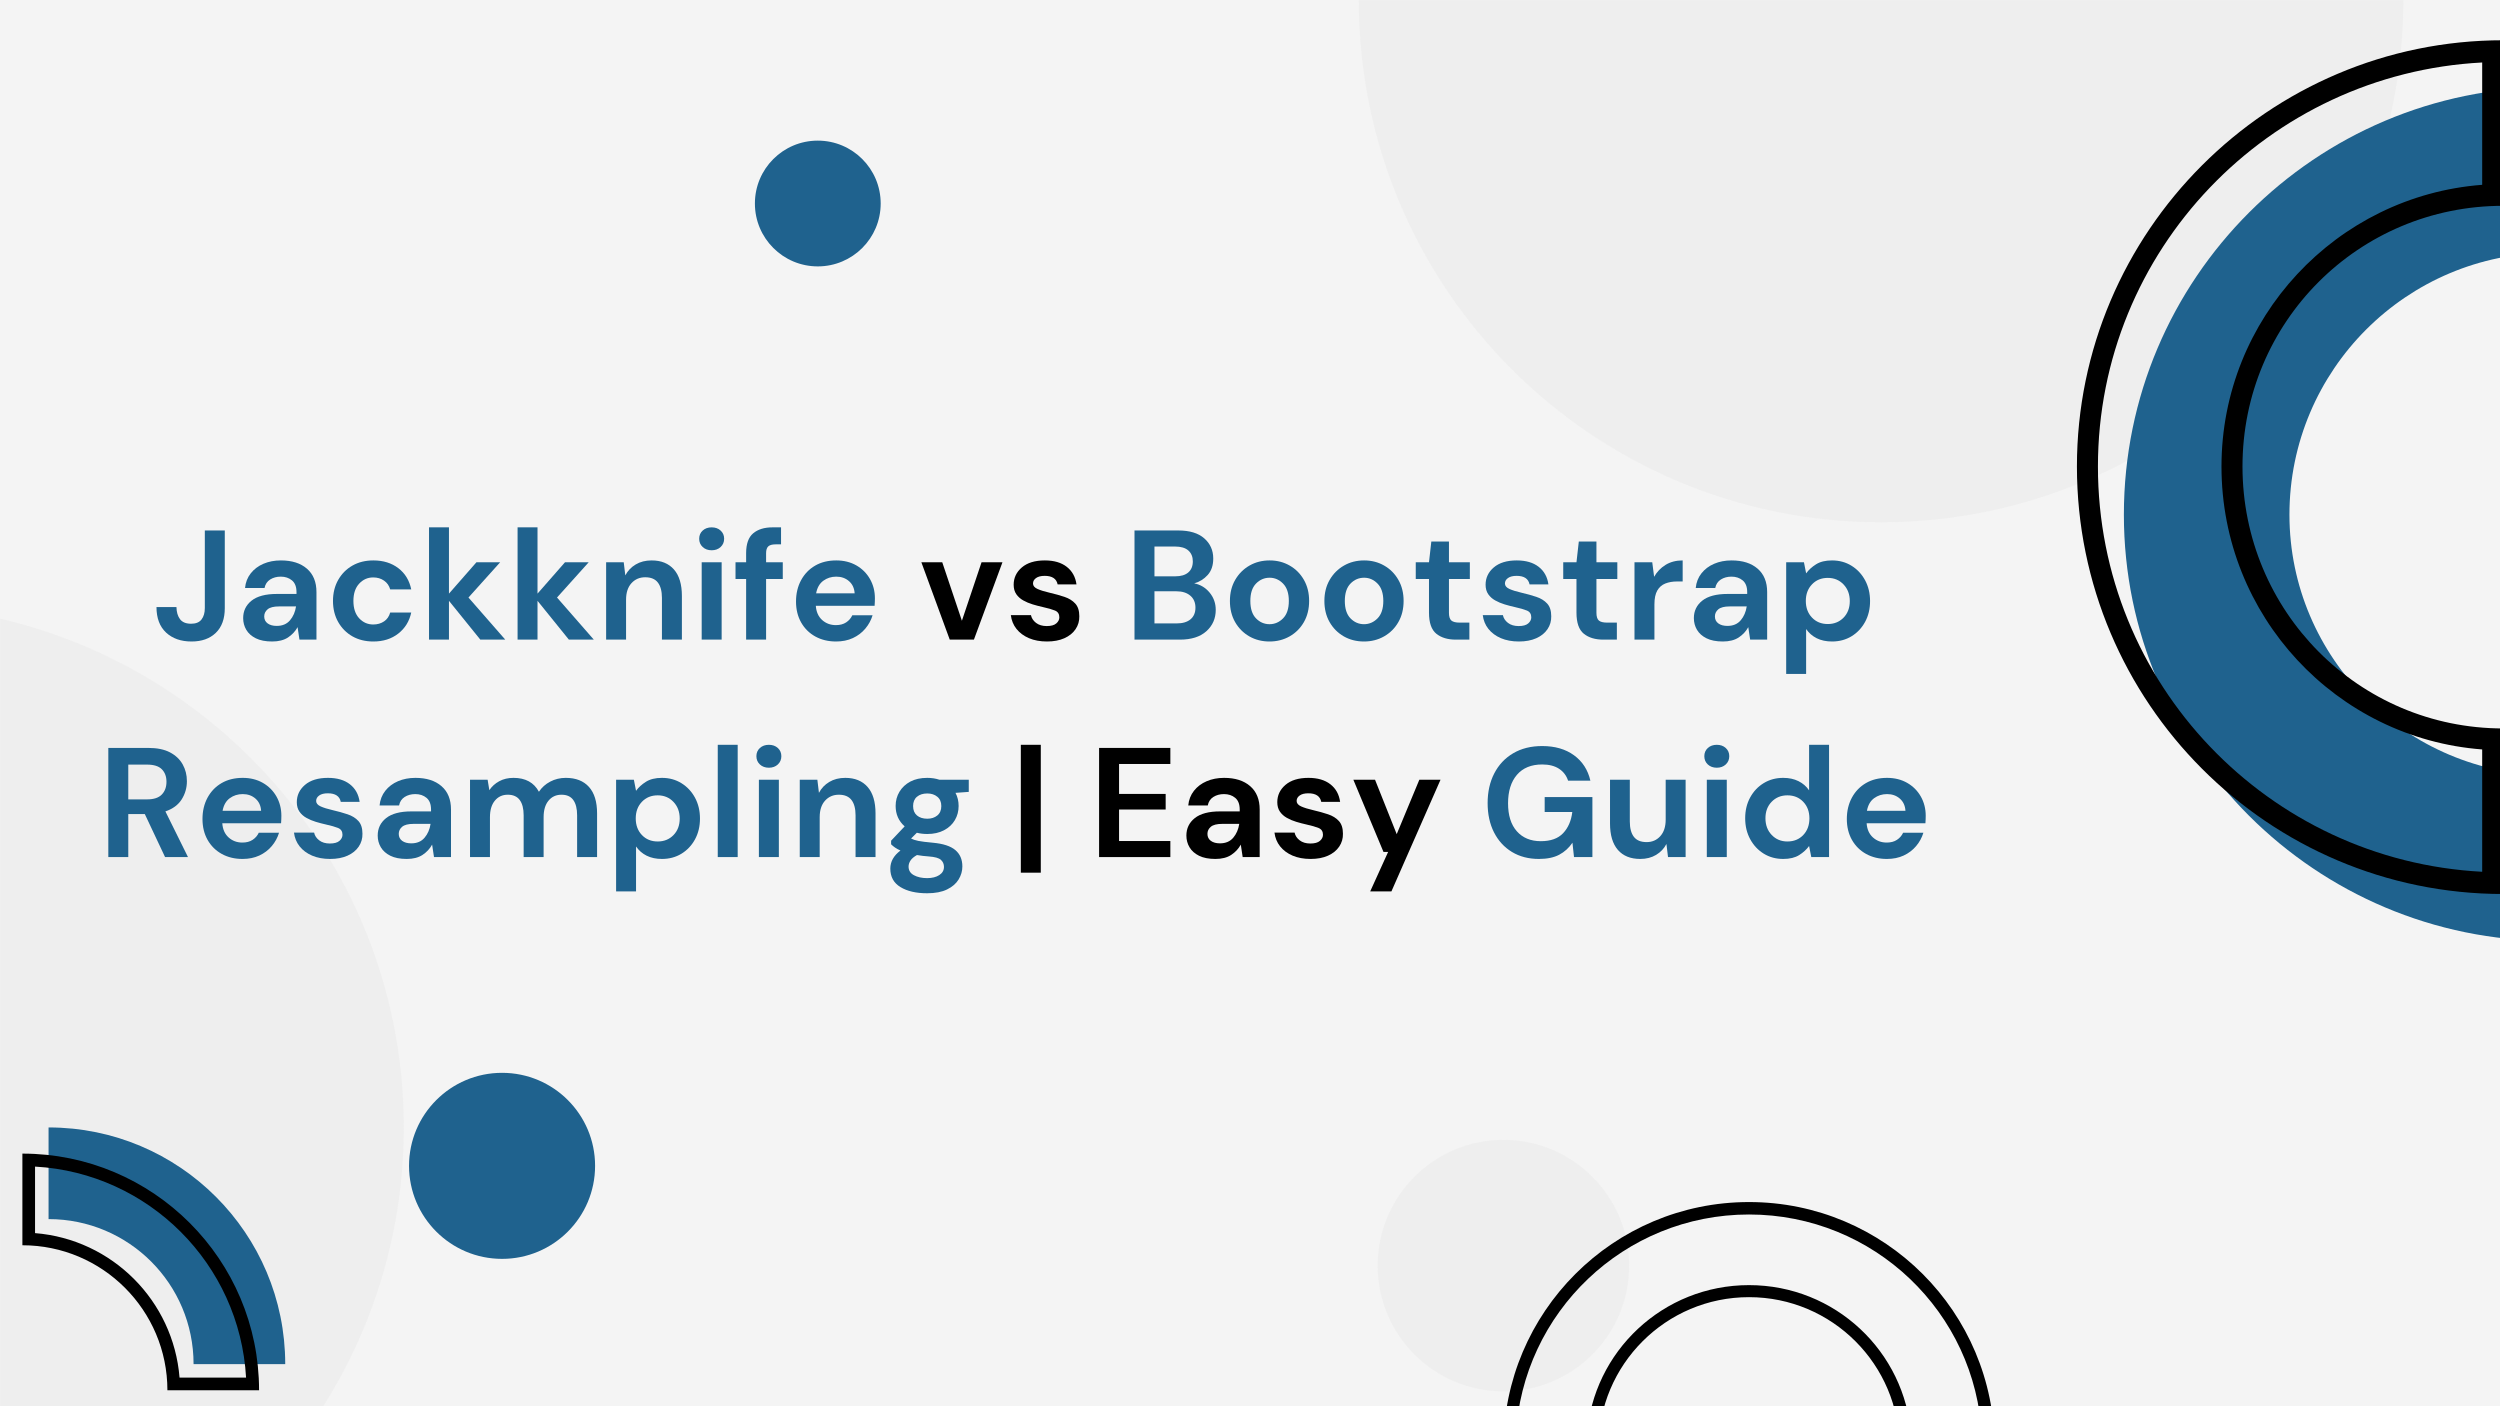 <svg xmlns="http://www.w3.org/2000/svg" xmlns:xlink="http://www.w3.org/1999/xlink" width="1920" zoomAndPan="magnify" viewBox="0 0 1440 810" height="1080" preserveAspectRatio="xMidYMid meet" version="1.0"><defs><filter x="0%" y="0%" width="100%" height="100%" id="1f36b564c6"><feColorMatrix values="0 0 0 0 1 0 0 0 0 1 0 0 0 0 1 0 0 0 1 0" color-interpolation-filters="sRGB"/></filter><g/><mask id="926b79466a"><g filter="url(#1f36b564c6)"><rect x="-144" width="1728" fill="#000000" y="-81" height="972" fill-opacity="0.36"/></g></mask><clipPath id="bb6ff062f0"><path d="M 0.645 0 L 602.348 0 L 602.348 300.852 L 0.645 300.852 Z M 0.645 0 " clip-rule="nonzero"/></clipPath><clipPath id="b0d0dec712"><path d="M 301.496 -300.852 C 135.34 -300.852 0.645 -166.156 0.645 0 C 0.645 166.156 135.34 300.852 301.496 300.852 C 467.652 300.852 602.348 166.156 602.348 0 C 602.348 -166.156 467.652 -300.852 301.496 -300.852 Z M 301.496 -300.852 " clip-rule="nonzero"/></clipPath><clipPath id="6cad5528f0"><path d="M 0.645 0 L 602.348 0 L 602.348 300.852 L 0.645 300.852 Z M 0.645 0 " clip-rule="nonzero"/></clipPath><clipPath id="777103d3fe"><path d="M 301.496 -300.852 C 135.34 -300.852 0.645 -166.156 0.645 0 C 0.645 166.156 135.34 300.852 301.496 300.852 C 467.652 300.852 602.348 166.156 602.348 0 C 602.348 -166.156 467.652 -300.852 301.496 -300.852 Z M 301.496 -300.852 " clip-rule="nonzero"/></clipPath><clipPath id="a60813ea11"><rect x="0" width="603" y="0" height="301"/></clipPath><clipPath id="feba6df5f2"><rect x="0" width="603" y="0" height="301"/></clipPath><mask id="e637a8d84a"><g filter="url(#1f36b564c6)"><rect x="-144" width="1728" fill="#000000" y="-81" height="972" fill-opacity="0.36"/></g></mask><clipPath id="f5708b84e1"><path d="M 0 0.555 L 232.609 0.555 L 232.609 462 L 0 462 Z M 0 0.555 " clip-rule="nonzero"/></clipPath><clipPath id="fc39a05e0f"><path d="M -68.242 0.555 C -234.398 0.555 -369.094 135.25 -369.094 301.406 C -369.094 467.562 -234.398 602.258 -68.242 602.258 C 97.914 602.258 232.609 467.562 232.609 301.406 C 232.609 135.25 97.914 0.555 -68.242 0.555 Z M -68.242 0.555 " clip-rule="nonzero"/></clipPath><clipPath id="445c1eee8c"><path d="M 0 0.555 L 232.609 0.555 L 232.609 462 L 0 462 Z M 0 0.555 " clip-rule="nonzero"/></clipPath><clipPath id="565c773274"><path d="M -68.242 0.555 C -234.398 0.555 -369.094 135.25 -369.094 301.406 C -369.094 467.562 -234.398 602.258 -68.242 602.258 C 97.914 602.258 232.609 467.562 232.609 301.406 C 232.609 135.25 97.914 0.555 -68.242 0.555 Z M -68.242 0.555 " clip-rule="nonzero"/></clipPath><clipPath id="d2807de8c3"><rect x="0" width="233" y="0" height="462"/></clipPath><clipPath id="2742f10314"><rect x="0" width="233" y="0" height="462"/></clipPath><clipPath id="5ed8b9f09e"><path d="M 12.898 649.406 L 164.398 649.406 L 164.398 800.906 L 12.898 800.906 Z M 12.898 649.406 " clip-rule="nonzero"/></clipPath><clipPath id="331ef71bc4"><path d="M 15 0.406 L 152.293 0.406 L 152.293 137 L 15 137 Z M 15 0.406 " clip-rule="nonzero"/></clipPath><clipPath id="a1ac67a12e"><path d="M 0.898 15 L 138 15 L 138 151.879 L 0.898 151.879 Z M 0.898 15 " clip-rule="nonzero"/></clipPath><clipPath id="849ef533d1"><rect x="0" width="153" y="0" height="152"/></clipPath><mask id="23ac091ffd"><g filter="url(#1f36b564c6)"><rect x="-144" width="1728" fill="#000000" y="-81" height="972" fill-opacity="0.36"/></g></mask><clipPath id="de6dc74140"><path d="M 0.516 0.555 L 145.41 0.555 L 145.41 145.445 L 0.516 145.445 Z M 0.516 0.555 " clip-rule="nonzero"/></clipPath><clipPath id="daccf35bd9"><path d="M 72.965 0.555 C 32.953 0.555 0.516 32.988 0.516 73 C 0.516 113.012 32.953 145.445 72.965 145.445 C 112.977 145.445 145.41 113.012 145.41 73 C 145.41 32.988 112.977 0.555 72.965 0.555 Z M 72.965 0.555 " clip-rule="nonzero"/></clipPath><clipPath id="ac0416106a"><path d="M 0.516 0.555 L 145.41 0.555 L 145.41 145.445 L 0.516 145.445 Z M 0.516 0.555 " clip-rule="nonzero"/></clipPath><clipPath id="9f1e628235"><path d="M 72.965 0.555 C 32.953 0.555 0.516 32.988 0.516 73 C 0.516 113.012 32.953 145.445 72.965 145.445 C 112.977 145.445 145.41 113.012 145.41 73 C 145.41 32.988 112.977 0.555 72.965 0.555 Z M 72.965 0.555 " clip-rule="nonzero"/></clipPath><clipPath id="bf02757aac"><rect x="0" width="146" y="0" height="146"/></clipPath><clipPath id="0606e26c00"><rect x="0" width="146" y="0" height="146"/></clipPath><clipPath id="77d87ae51a"><path d="M 865.965 692.102 L 1148.715 692.102 L 1148.715 810 L 865.965 810 Z M 865.965 692.102 " clip-rule="nonzero"/></clipPath><clipPath id="53287ba6fe"><path d="M 434.824 81 L 507.273 81 L 507.273 153.445 L 434.824 153.445 Z M 434.824 81 " clip-rule="nonzero"/></clipPath><clipPath id="515ef07fe5"><path d="M 471.047 81 C 451.043 81 434.824 97.219 434.824 117.223 C 434.824 137.23 451.043 153.445 471.047 153.445 C 491.055 153.445 507.273 137.23 507.273 117.223 C 507.273 97.219 491.055 81 471.047 81 Z M 471.047 81 " clip-rule="nonzero"/></clipPath><clipPath id="2e58cacd42"><path d="M 0.824 0 L 73.273 0 L 73.273 72.445 L 0.824 72.445 Z M 0.824 0 " clip-rule="nonzero"/></clipPath><clipPath id="301298a448"><path d="M 37.047 0 C 17.043 0 0.824 16.219 0.824 36.223 C 0.824 56.23 17.043 72.445 37.047 72.445 C 57.055 72.445 73.273 56.23 73.273 36.223 C 73.273 16.219 57.055 0 37.047 0 Z M 37.047 0 " clip-rule="nonzero"/></clipPath><clipPath id="5e11da7816"><rect x="0" width="74" y="0" height="73"/></clipPath><clipPath id="8756c5e42b"><path d="M 235.609 617.949 L 342.77 617.949 L 342.77 725.109 L 235.609 725.109 Z M 235.609 617.949 " clip-rule="nonzero"/></clipPath><clipPath id="d3fba50cee"><path d="M 289.191 617.949 C 259.598 617.949 235.609 641.938 235.609 671.527 C 235.609 701.117 259.598 725.109 289.191 725.109 C 318.781 725.109 342.77 701.117 342.77 671.527 C 342.77 641.938 318.781 617.949 289.191 617.949 Z M 289.191 617.949 " clip-rule="nonzero"/></clipPath><clipPath id="3631a75895"><path d="M 0.609 0.949 L 107.77 0.949 L 107.77 108.109 L 0.609 108.109 Z M 0.609 0.949 " clip-rule="nonzero"/></clipPath><clipPath id="95d42bf1ce"><path d="M 54.191 0.949 C 24.598 0.949 0.609 24.938 0.609 54.527 C 0.609 84.117 24.598 108.109 54.191 108.109 C 83.781 108.109 107.77 84.117 107.77 54.527 C 107.77 24.938 83.781 0.949 54.191 0.949 Z M 54.191 0.949 " clip-rule="nonzero"/></clipPath><clipPath id="a227d88764"><rect x="0" width="108" y="0" height="109"/></clipPath><clipPath id="22c652a03d"><path d="M 1223 50 L 1440 50 L 1440 541.93 L 1223 541.93 Z M 1223 50 " clip-rule="nonzero"/></clipPath><clipPath id="6a141204e0"><path d="M 1196.309 23 L 1440 23 L 1440 515 L 1196.309 515 Z M 1196.309 23 " clip-rule="nonzero"/></clipPath></defs><rect x="-144" width="1728" fill="#ffffff" y="-81" height="972" fill-opacity="1"/><rect x="-144" width="1728" fill="#f4f4f4" y="-81" height="972" fill-opacity="1"/><g mask="url(#926b79466a)"><g transform="matrix(1, 0, 0, 1, 782, 0)"><g clip-path="url(#feba6df5f2)"><g clip-path="url(#bb6ff062f0)"><g clip-path="url(#b0d0dec712)"><g transform="matrix(1, 0, 0, 1, -0, 0)"><g clip-path="url(#a60813ea11)"><g clip-path="url(#6cad5528f0)"><g clip-path="url(#777103d3fe)"><path fill="#e4e4e4" d="M 0.645 -300.852 L 602.348 -300.852 L 602.348 300.852 L 0.645 300.852 Z M 0.645 -300.852 " fill-opacity="1" fill-rule="nonzero"/></g></g></g></g></g></g></g></g></g><g mask="url(#e637a8d84a)"><g transform="matrix(1, 0, 0, 1, 0, 348)"><g clip-path="url(#2742f10314)"><g clip-path="url(#f5708b84e1)"><g clip-path="url(#fc39a05e0f)"><g transform="matrix(1, 0, 0, 1, 0, 0)"><g clip-path="url(#d2807de8c3)"><g clip-path="url(#445c1eee8c)"><g clip-path="url(#565c773274)"><path fill="#e4e4e4" d="M -369.094 0.555 L 232.609 0.555 L 232.609 602.258 L -369.094 602.258 Z M -369.094 0.555 " fill-opacity="1" fill-rule="nonzero"/></g></g></g></g></g></g></g></g></g><g clip-path="url(#5ed8b9f09e)"><g transform="matrix(1, 0, 0, 1, 12, 649)"><g clip-path="url(#849ef533d1)"><g clip-path="url(#331ef71bc4)"><path fill="#1f628e" d="M 15.969 53.203 C 62.164 53.203 99.496 90.535 99.496 136.73 L 152.293 136.73 C 152.293 61.477 91.223 0.406 15.969 0.406 Z M 15.969 53.203 " fill-opacity="1" fill-rule="evenodd"/></g><g clip-path="url(#a1ac67a12e)"><path fill="#000000" d="M 0.898 68.273 C 46.996 68.273 84.426 105.703 84.426 151.801 L 137.223 151.801 C 137.223 76.547 76.152 15.477 0.898 15.477 Z M 8.188 61.277 L 8.188 22.961 C 73.59 26.605 126.09 79.109 129.734 144.512 L 91.418 144.512 C 87.875 100.188 52.512 64.824 8.188 61.277 Z M 8.188 61.277 " fill-opacity="1" fill-rule="evenodd"/></g></g></g></g><g mask="url(#23ac091ffd)"><g transform="matrix(1, 0, 0, 1, 793, 656)"><g clip-path="url(#0606e26c00)"><g clip-path="url(#de6dc74140)"><g clip-path="url(#daccf35bd9)"><g transform="matrix(1, 0, 0, 1, -0, 0)"><g clip-path="url(#bf02757aac)"><g clip-path="url(#ac0416106a)"><g clip-path="url(#9f1e628235)"><path fill="#e4e4e4" d="M 0.516 0.555 L 145.41 0.555 L 145.41 145.445 L 0.516 145.445 Z M 0.516 0.555 " fill-opacity="1" fill-rule="nonzero"/></g></g></g></g></g></g></g></g></g><g clip-path="url(#77d87ae51a)"><path fill="#000000" d="M 1007.434 692.383 C 929.305 692.383 865.965 755.719 865.965 833.852 L 920.75 833.852 C 920.75 786 959.586 747.164 1007.434 747.164 C 1055.285 747.164 1094.121 786 1094.121 833.852 L 1148.902 833.852 C 1148.902 755.719 1085.566 692.383 1007.434 692.383 Z M 1141.508 826.914 L 1100.824 826.914 C 1097.355 778.371 1056.902 740.23 1007.434 740.23 C 957.969 740.23 917.516 778.371 914.047 826.914 L 873.133 826.914 C 876.832 755.949 935.547 699.547 1007.434 699.547 C 1079.324 699.547 1138.039 755.949 1141.508 826.914 Z M 1141.508 826.914 " fill-opacity="1" fill-rule="evenodd"/></g><g clip-path="url(#53287ba6fe)"><g clip-path="url(#515ef07fe5)"><g transform="matrix(1, 0, 0, 1, 434, 81)"><g clip-path="url(#5e11da7816)"><g clip-path="url(#2e58cacd42)"><g clip-path="url(#301298a448)"><path fill="#1f628e" d="M 0.824 0 L 73.273 0 L 73.273 72.445 L 0.824 72.445 Z M 0.824 0 " fill-opacity="1" fill-rule="nonzero"/></g></g></g></g></g></g><g clip-path="url(#8756c5e42b)"><g clip-path="url(#d3fba50cee)"><g transform="matrix(1, 0, 0, 1, 235, 617)"><g clip-path="url(#a227d88764)"><g clip-path="url(#3631a75895)"><g clip-path="url(#95d42bf1ce)"><path fill="#1f628e" d="M 0.609 0.949 L 107.77 0.949 L 107.77 108.109 L 0.609 108.109 Z M 0.609 0.949 " fill-opacity="1" fill-rule="nonzero"/></g></g></g></g></g></g><g clip-path="url(#22c652a03d)"><path fill="#1f628e" d="M 1223.355 296.465 C 1223.355 160.535 1333.664 50.227 1469.59 50.227 L 1469.59 145.59 C 1386.324 145.59 1318.719 213.199 1318.719 296.465 C 1318.719 379.016 1386.324 446.625 1469.59 446.625 L 1469.59 541.988 C 1333.664 541.988 1223.355 431.68 1223.355 296.465 Z M 1223.355 296.465 " fill-opacity="1" fill-rule="evenodd"/></g><g clip-path="url(#6a141204e0)"><path fill="#000000" d="M 1196.309 268.707 C 1196.309 133.492 1306.617 23.184 1441.836 23.184 L 1441.836 118.547 C 1358.57 118.547 1291.676 185.441 1291.676 268.707 C 1291.676 351.973 1358.57 419.582 1441.836 419.582 L 1441.836 514.945 C 1306.617 514.945 1196.309 404.637 1196.309 268.707 Z M 1429.738 502.137 L 1429.738 431.68 C 1345.762 425.277 1279.574 354.82 1279.574 268.707 C 1279.574 183.309 1345.762 112.852 1429.738 106.449 L 1429.738 35.992 C 1306.617 42.398 1208.41 144.168 1208.41 268.707 C 1208.41 393.961 1306.617 495.73 1429.738 502.137 Z M 1429.738 502.137 " fill-opacity="1" fill-rule="evenodd"/></g><g fill="#1f628e" fill-opacity="1"><g transform="translate(87.804, 368.427)"><g><path d="M 22.547 1.078 C 16.43 1.078 11.531 -0.641 7.844 -4.078 C 4.164 -7.523 2.328 -12.422 2.328 -18.766 L 13.828 -18.766 C 13.891 -15.836 14.578 -13.504 15.891 -11.766 C 17.211 -10.023 19.344 -9.156 22.281 -9.156 C 25.031 -9.156 27.031 -9.977 28.281 -11.625 C 29.539 -13.27 30.172 -15.441 30.172 -18.141 L 30.172 -62.875 L 41.672 -62.875 L 41.672 -18.141 C 41.672 -11.973 39.945 -7.227 36.5 -3.906 C 33.062 -0.582 28.41 1.078 22.547 1.078 Z M 22.547 1.078 "/></g></g></g><g fill="#1f628e" fill-opacity="1"><g transform="translate(135.578, 368.427)"><g><path d="M 21.203 1.078 C 17.367 1.078 14.223 0.461 11.766 -0.766 C 9.305 -1.992 7.477 -3.625 6.281 -5.656 C 5.082 -7.695 4.484 -9.941 4.484 -12.391 C 4.484 -16.523 6.098 -19.879 9.328 -22.453 C 12.566 -25.023 17.422 -26.312 23.891 -26.312 L 35.203 -26.312 L 35.203 -27.391 C 35.203 -30.441 34.332 -32.688 32.594 -34.125 C 30.863 -35.562 28.711 -36.281 26.141 -36.281 C 23.797 -36.281 21.754 -35.727 20.016 -34.625 C 18.285 -33.52 17.211 -31.891 16.797 -29.734 L 5.562 -29.734 C 5.863 -32.961 6.957 -35.773 8.844 -38.172 C 10.727 -40.566 13.164 -42.406 16.156 -43.688 C 19.156 -44.977 22.508 -45.625 26.219 -45.625 C 32.57 -45.625 37.57 -44.035 41.219 -40.859 C 44.875 -37.691 46.703 -33.203 46.703 -27.391 L 46.703 0 L 36.906 0 L 35.828 -7.188 C 34.516 -4.789 32.676 -2.812 30.312 -1.25 C 27.945 0.301 24.91 1.078 21.203 1.078 Z M 23.797 -7.906 C 27.086 -7.906 29.645 -8.984 31.469 -11.141 C 33.301 -13.297 34.457 -15.957 34.938 -19.125 L 25.141 -19.125 C 22.086 -19.125 19.898 -18.57 18.578 -17.469 C 17.266 -16.363 16.609 -15 16.609 -13.375 C 16.609 -11.645 17.266 -10.301 18.578 -9.344 C 19.898 -8.383 21.641 -7.906 23.797 -7.906 Z M 23.797 -7.906 "/></g></g></g><g fill="#1f628e" fill-opacity="1"><g transform="translate(187.393, 368.427)"><g><path d="M 27.656 1.078 C 23.113 1.078 19.102 0.094 15.625 -1.875 C 12.156 -3.852 9.414 -6.609 7.406 -10.141 C 5.406 -13.68 4.406 -17.727 4.406 -22.281 C 4.406 -26.82 5.406 -30.859 7.406 -34.391 C 9.414 -37.93 12.156 -40.688 15.625 -42.656 C 19.102 -44.633 23.113 -45.625 27.656 -45.625 C 33.344 -45.625 38.133 -44.141 42.031 -41.172 C 45.926 -38.211 48.41 -34.129 49.484 -28.922 L 37.359 -28.922 C 36.766 -31.078 35.582 -32.766 33.812 -33.984 C 32.051 -35.211 29.973 -35.828 27.578 -35.828 C 24.398 -35.828 21.703 -34.629 19.484 -32.234 C 17.273 -29.848 16.172 -26.531 16.172 -22.281 C 16.172 -18.02 17.273 -14.691 19.484 -12.297 C 21.703 -9.91 24.398 -8.719 27.578 -8.719 C 29.973 -8.719 32.051 -9.312 33.812 -10.5 C 35.582 -11.695 36.766 -13.406 37.359 -15.625 L 49.484 -15.625 C 48.41 -10.594 45.926 -6.551 42.031 -3.5 C 38.133 -0.445 33.344 1.078 27.656 1.078 Z M 27.656 1.078 "/></g></g></g><g fill="#1f628e" fill-opacity="1"><g transform="translate(241.274, 368.427)"><g><path d="M 5.844 0 L 5.844 -64.672 L 17.328 -64.672 L 17.328 -26.5 L 33.141 -44.547 L 46.797 -44.547 L 28.562 -24.25 L 49.75 0 L 35.391 0 L 17.328 -22.359 L 17.328 0 Z M 5.844 0 "/></g></g></g><g fill="#1f628e" fill-opacity="1"><g transform="translate(292.281, 368.427)"><g><path d="M 5.844 0 L 5.844 -64.672 L 17.328 -64.672 L 17.328 -26.5 L 33.141 -44.547 L 46.797 -44.547 L 28.562 -24.25 L 49.75 0 L 35.391 0 L 17.328 -22.359 L 17.328 0 Z M 5.844 0 "/></g></g></g><g fill="#1f628e" fill-opacity="1"><g transform="translate(343.287, 368.427)"><g><path d="M 5.844 0 L 5.844 -44.547 L 15.984 -44.547 L 16.891 -37 C 18.266 -39.633 20.254 -41.727 22.859 -43.281 C 25.461 -44.844 28.531 -45.625 32.062 -45.625 C 37.57 -45.625 41.852 -43.883 44.906 -40.406 C 47.957 -36.938 49.484 -31.848 49.484 -25.141 L 49.484 0 L 37.984 0 L 37.984 -24.062 C 37.984 -27.895 37.207 -30.828 35.656 -32.859 C 34.102 -34.898 31.676 -35.922 28.375 -35.922 C 25.145 -35.922 22.492 -34.781 20.422 -32.5 C 18.359 -30.227 17.328 -27.055 17.328 -22.984 L 17.328 0 Z M 5.844 0 "/></g></g></g><g fill="#1f628e" fill-opacity="1"><g transform="translate(397.886, 368.427)"><g><path d="M 12.031 -51.469 C 9.938 -51.469 8.211 -52.094 6.859 -53.344 C 5.516 -54.602 4.844 -56.191 4.844 -58.109 C 4.844 -60.023 5.516 -61.598 6.859 -62.828 C 8.211 -64.055 9.938 -64.672 12.031 -64.672 C 14.125 -64.672 15.844 -64.055 17.188 -62.828 C 18.539 -61.598 19.219 -60.023 19.219 -58.109 C 19.219 -56.191 18.539 -54.602 17.188 -53.344 C 15.844 -52.094 14.125 -51.469 12.031 -51.469 Z M 6.281 0 L 6.281 -44.547 L 17.781 -44.547 L 17.781 0 Z M 6.281 0 "/></g></g></g><g fill="#1f628e" fill-opacity="1"><g transform="translate(421.863, 368.427)"><g><path d="M 7.906 0 L 7.906 -34.938 L 1.797 -34.938 L 1.797 -44.547 L 7.906 -44.547 L 7.906 -49.75 C 7.906 -55.145 9.266 -58.977 11.984 -61.25 C 14.711 -63.531 18.41 -64.672 23.078 -64.672 L 28.016 -64.672 L 28.016 -54.875 L 24.875 -54.875 C 22.906 -54.875 21.5 -54.484 20.656 -53.703 C 19.82 -52.93 19.406 -51.613 19.406 -49.75 L 19.406 -44.547 L 29.016 -44.547 L 29.016 -34.938 L 19.406 -34.938 L 19.406 0 Z M 7.906 0 "/></g></g></g><g fill="#1f628e" fill-opacity="1"><g transform="translate(454.102, 368.427)"><g><path d="M 27.484 1.078 C 22.992 1.078 19.008 0.117 15.531 -1.797 C 12.062 -3.711 9.336 -6.406 7.359 -9.875 C 5.391 -13.352 4.406 -17.367 4.406 -21.922 C 4.406 -26.523 5.375 -30.625 7.312 -34.219 C 9.258 -37.812 11.953 -40.609 15.391 -42.609 C 18.836 -44.617 22.898 -45.625 27.578 -45.625 C 31.941 -45.625 35.801 -44.664 39.156 -42.75 C 42.508 -40.832 45.129 -38.211 47.016 -34.891 C 48.898 -31.566 49.844 -27.867 49.844 -23.797 C 49.844 -23.141 49.828 -22.453 49.797 -21.734 C 49.766 -21.016 49.723 -20.266 49.672 -19.484 L 15.812 -19.484 C 16.051 -16.016 17.258 -13.289 19.438 -11.312 C 21.625 -9.344 24.273 -8.359 27.391 -8.359 C 29.723 -8.359 31.68 -8.879 33.266 -9.922 C 34.859 -10.973 36.047 -12.336 36.828 -14.016 L 48.5 -14.016 C 47.656 -11.203 46.258 -8.641 44.312 -6.328 C 42.375 -4.023 39.984 -2.211 37.141 -0.891 C 34.297 0.422 31.078 1.078 27.484 1.078 Z M 27.578 -36.281 C 24.754 -36.281 22.266 -35.488 20.109 -33.906 C 17.961 -32.32 16.586 -29.91 15.984 -26.672 L 38.172 -26.672 C 37.992 -29.609 36.914 -31.941 34.938 -33.672 C 32.957 -35.41 30.504 -36.281 27.578 -36.281 Z M 27.578 -36.281 "/></g></g></g><g fill="#1f628e" fill-opacity="1"><g transform="translate(507.802, 368.427)"><g/></g></g><g fill="#000000" fill-opacity="1"><g transform="translate(529.179, 368.427)"><g><path d="M 17.875 0 L 1.531 -44.547 L 13.562 -44.547 L 24.875 -10.875 L 36.188 -44.547 L 48.234 -44.547 L 31.797 0 Z M 17.875 0 "/></g></g></g><g fill="#000000" fill-opacity="1"><g transform="translate(578.839, 368.427)"><g><path d="M 24.25 1.078 C 20.301 1.078 16.828 0.438 13.828 -0.844 C 10.836 -2.133 8.441 -3.914 6.641 -6.188 C 4.848 -8.469 3.77 -11.102 3.406 -14.094 L 15 -14.094 C 15.352 -12.363 16.32 -10.883 17.906 -9.656 C 19.5 -8.426 21.551 -7.812 24.062 -7.812 C 26.582 -7.812 28.426 -8.32 29.594 -9.344 C 30.758 -10.363 31.344 -11.531 31.344 -12.844 C 31.344 -14.758 30.504 -16.062 28.828 -16.75 C 27.148 -17.438 24.816 -18.109 21.828 -18.766 C 19.91 -19.191 17.961 -19.703 15.984 -20.297 C 14.004 -20.898 12.191 -21.664 10.547 -22.594 C 8.898 -23.52 7.566 -24.711 6.547 -26.172 C 5.535 -27.641 5.031 -29.453 5.031 -31.609 C 5.031 -35.566 6.598 -38.891 9.734 -41.578 C 12.879 -44.273 17.297 -45.625 22.984 -45.625 C 28.254 -45.625 32.461 -44.395 35.609 -41.938 C 38.754 -39.488 40.625 -36.109 41.219 -31.797 L 30.359 -31.797 C 29.703 -35.086 27.219 -36.734 22.906 -36.734 C 20.75 -36.734 19.086 -36.312 17.922 -35.469 C 16.754 -34.633 16.172 -33.586 16.172 -32.328 C 16.172 -31.016 17.035 -29.969 18.766 -29.188 C 20.504 -28.406 22.812 -27.688 25.688 -27.031 C 28.801 -26.312 31.66 -25.516 34.266 -24.641 C 36.867 -23.773 38.945 -22.488 40.5 -20.781 C 42.062 -19.082 42.844 -16.645 42.844 -13.469 C 42.906 -10.719 42.188 -8.234 40.688 -6.016 C 39.188 -3.797 37.031 -2.055 34.219 -0.797 C 31.406 0.453 28.082 1.078 24.25 1.078 Z M 24.25 1.078 "/></g></g></g><g fill="#1f628e" fill-opacity="1"><g transform="translate(625.988, 368.427)"><g/></g></g><g fill="#1f628e" fill-opacity="1"><g transform="translate(647.361, 368.427)"><g><path d="M 6.109 0 L 6.109 -62.875 L 31.344 -62.875 C 37.875 -62.875 42.859 -61.359 46.297 -58.328 C 49.742 -55.305 51.469 -51.43 51.469 -46.703 C 51.469 -42.754 50.398 -39.598 48.266 -37.234 C 46.141 -34.867 43.551 -33.266 40.5 -32.422 C 44.094 -31.703 47.055 -29.922 49.391 -27.078 C 51.734 -24.234 52.906 -20.926 52.906 -17.156 C 52.906 -12.188 51.109 -8.082 47.516 -4.844 C 43.922 -1.613 38.832 0 32.25 0 Z M 17.609 -36.469 L 29.641 -36.469 C 32.867 -36.469 35.352 -37.211 37.094 -38.703 C 38.832 -40.203 39.703 -42.328 39.703 -45.078 C 39.703 -47.711 38.848 -49.797 37.141 -51.328 C 35.43 -52.859 32.867 -53.625 29.453 -53.625 L 17.609 -53.625 Z M 17.609 -9.344 L 30.453 -9.344 C 33.859 -9.344 36.504 -10.133 38.391 -11.719 C 40.273 -13.301 41.219 -15.531 41.219 -18.406 C 41.219 -21.344 40.227 -23.648 38.25 -25.328 C 36.281 -27.004 33.617 -27.844 30.266 -27.844 L 17.609 -27.844 Z M 17.609 -9.344 "/></g></g></g><g fill="#1f628e" fill-opacity="1"><g transform="translate(704.025, 368.427)"><g><path d="M 27.219 1.078 C 22.906 1.078 19.023 0.094 15.578 -1.875 C 12.141 -3.852 9.414 -6.594 7.406 -10.094 C 5.406 -13.602 4.406 -17.664 4.406 -22.281 C 4.406 -26.883 5.422 -30.938 7.453 -34.438 C 9.492 -37.945 12.234 -40.688 15.672 -42.656 C 19.117 -44.633 22.992 -45.625 27.297 -45.625 C 31.555 -45.625 35.406 -44.633 38.844 -42.656 C 42.289 -40.688 45.016 -37.945 47.016 -34.438 C 49.023 -30.938 50.031 -26.883 50.031 -22.281 C 50.031 -17.664 49.023 -13.602 47.016 -10.094 C 45.016 -6.594 42.273 -3.852 38.797 -1.875 C 35.328 0.094 31.469 1.078 27.219 1.078 Z M 27.219 -8.891 C 30.207 -8.891 32.805 -10.008 35.016 -12.25 C 37.234 -14.5 38.344 -17.844 38.344 -22.281 C 38.344 -26.707 37.234 -30.039 35.016 -32.281 C 32.805 -34.531 30.234 -35.656 27.297 -35.656 C 24.242 -35.656 21.625 -34.531 19.438 -32.281 C 17.258 -30.039 16.172 -26.707 16.172 -22.281 C 16.172 -17.844 17.258 -14.5 19.438 -12.25 C 21.625 -10.008 24.219 -8.891 27.219 -8.891 Z M 27.219 -8.891 "/></g></g></g><g fill="#1f628e" fill-opacity="1"><g transform="translate(758.444, 368.427)"><g><path d="M 27.219 1.078 C 22.906 1.078 19.023 0.094 15.578 -1.875 C 12.141 -3.852 9.414 -6.594 7.406 -10.094 C 5.406 -13.602 4.406 -17.664 4.406 -22.281 C 4.406 -26.883 5.422 -30.938 7.453 -34.438 C 9.492 -37.945 12.234 -40.688 15.672 -42.656 C 19.117 -44.633 22.992 -45.625 27.297 -45.625 C 31.555 -45.625 35.406 -44.633 38.844 -42.656 C 42.289 -40.688 45.016 -37.945 47.016 -34.438 C 49.023 -30.938 50.031 -26.883 50.031 -22.281 C 50.031 -17.664 49.023 -13.602 47.016 -10.094 C 45.016 -6.594 42.273 -3.852 38.797 -1.875 C 35.328 0.094 31.469 1.078 27.219 1.078 Z M 27.219 -8.891 C 30.207 -8.891 32.805 -10.008 35.016 -12.25 C 37.234 -14.5 38.344 -17.844 38.344 -22.281 C 38.344 -26.707 37.234 -30.039 35.016 -32.281 C 32.805 -34.531 30.234 -35.656 27.297 -35.656 C 24.242 -35.656 21.625 -34.531 19.438 -32.281 C 17.258 -30.039 16.172 -26.707 16.172 -22.281 C 16.172 -17.844 17.258 -14.5 19.438 -12.25 C 21.625 -10.008 24.219 -8.891 27.219 -8.891 Z M 27.219 -8.891 "/></g></g></g><g fill="#1f628e" fill-opacity="1"><g transform="translate(812.863, 368.427)"><g><path d="M 25.688 0 C 21.02 0 17.273 -1.133 14.453 -3.406 C 11.641 -5.688 10.234 -9.727 10.234 -15.531 L 10.234 -34.938 L 2.609 -34.938 L 2.609 -44.547 L 10.234 -44.547 L 11.578 -56.484 L 21.734 -56.484 L 21.734 -44.547 L 33.766 -44.547 L 33.766 -34.938 L 21.734 -34.938 L 21.734 -15.453 C 21.734 -13.297 22.195 -11.812 23.125 -11 C 24.051 -10.195 25.656 -9.797 27.938 -9.797 L 33.5 -9.797 L 33.5 0 Z M 25.688 0 "/></g></g></g><g fill="#1f628e" fill-opacity="1"><g transform="translate(850.669, 368.427)"><g><path d="M 24.25 1.078 C 20.301 1.078 16.828 0.438 13.828 -0.844 C 10.836 -2.133 8.441 -3.914 6.641 -6.188 C 4.848 -8.469 3.77 -11.102 3.406 -14.094 L 15 -14.094 C 15.352 -12.363 16.32 -10.883 17.906 -9.656 C 19.5 -8.426 21.551 -7.812 24.062 -7.812 C 26.582 -7.812 28.426 -8.32 29.594 -9.344 C 30.758 -10.363 31.344 -11.531 31.344 -12.844 C 31.344 -14.758 30.504 -16.062 28.828 -16.75 C 27.148 -17.438 24.816 -18.109 21.828 -18.766 C 19.91 -19.191 17.961 -19.703 15.984 -20.297 C 14.004 -20.898 12.191 -21.664 10.547 -22.594 C 8.898 -23.52 7.566 -24.711 6.547 -26.172 C 5.535 -27.641 5.031 -29.453 5.031 -31.609 C 5.031 -35.566 6.598 -38.891 9.734 -41.578 C 12.879 -44.273 17.297 -45.625 22.984 -45.625 C 28.254 -45.625 32.461 -44.395 35.609 -41.938 C 38.754 -39.488 40.625 -36.109 41.219 -31.797 L 30.359 -31.797 C 29.703 -35.086 27.219 -36.734 22.906 -36.734 C 20.75 -36.734 19.086 -36.312 17.922 -35.469 C 16.754 -34.633 16.172 -33.586 16.172 -32.328 C 16.172 -31.016 17.035 -29.969 18.766 -29.188 C 20.504 -28.406 22.812 -27.688 25.688 -27.031 C 28.801 -26.312 31.66 -25.516 34.266 -24.641 C 36.867 -23.773 38.945 -22.488 40.5 -20.781 C 42.062 -19.082 42.844 -16.645 42.844 -13.469 C 42.906 -10.719 42.188 -8.234 40.688 -6.016 C 39.188 -3.797 37.031 -2.055 34.219 -0.797 C 31.406 0.453 28.082 1.078 24.25 1.078 Z M 24.25 1.078 "/></g></g></g><g fill="#1f628e" fill-opacity="1"><g transform="translate(897.815, 368.427)"><g><path d="M 25.688 0 C 21.02 0 17.273 -1.133 14.453 -3.406 C 11.641 -5.688 10.234 -9.727 10.234 -15.531 L 10.234 -34.938 L 2.609 -34.938 L 2.609 -44.547 L 10.234 -44.547 L 11.578 -56.484 L 21.734 -56.484 L 21.734 -44.547 L 33.766 -44.547 L 33.766 -34.938 L 21.734 -34.938 L 21.734 -15.453 C 21.734 -13.297 22.195 -11.812 23.125 -11 C 24.051 -10.195 25.656 -9.797 27.938 -9.797 L 33.5 -9.797 L 33.5 0 Z M 25.688 0 "/></g></g></g><g fill="#1f628e" fill-opacity="1"><g transform="translate(935.621, 368.427)"><g><path d="M 5.844 0 L 5.844 -44.547 L 16.078 -44.547 L 17.156 -36.188 C 18.77 -39.062 20.969 -41.352 23.75 -43.062 C 26.539 -44.77 29.82 -45.625 33.594 -45.625 L 33.594 -33.5 L 30.359 -33.5 C 27.836 -33.5 25.586 -33.109 23.609 -32.328 C 21.641 -31.555 20.098 -30.211 18.984 -28.297 C 17.879 -26.379 17.328 -23.711 17.328 -20.297 L 17.328 0 Z M 5.844 0 "/></g></g></g><g fill="#1f628e" fill-opacity="1"><g transform="translate(971.182, 368.427)"><g><path d="M 21.203 1.078 C 17.367 1.078 14.223 0.461 11.766 -0.766 C 9.305 -1.992 7.477 -3.625 6.281 -5.656 C 5.082 -7.695 4.484 -9.941 4.484 -12.391 C 4.484 -16.523 6.098 -19.879 9.328 -22.453 C 12.566 -25.023 17.422 -26.312 23.891 -26.312 L 35.203 -26.312 L 35.203 -27.391 C 35.203 -30.441 34.332 -32.688 32.594 -34.125 C 30.863 -35.562 28.711 -36.281 26.141 -36.281 C 23.797 -36.281 21.754 -35.727 20.016 -34.625 C 18.285 -33.52 17.211 -31.891 16.797 -29.734 L 5.562 -29.734 C 5.863 -32.961 6.957 -35.773 8.844 -38.172 C 10.727 -40.566 13.164 -42.406 16.156 -43.688 C 19.156 -44.977 22.508 -45.625 26.219 -45.625 C 32.57 -45.625 37.57 -44.035 41.219 -40.859 C 44.875 -37.691 46.703 -33.203 46.703 -27.391 L 46.703 0 L 36.906 0 L 35.828 -7.188 C 34.516 -4.789 32.676 -2.812 30.312 -1.25 C 27.945 0.301 24.91 1.078 21.203 1.078 Z M 23.797 -7.906 C 27.086 -7.906 29.645 -8.984 31.469 -11.141 C 33.301 -13.297 34.457 -15.957 34.938 -19.125 L 25.141 -19.125 C 22.086 -19.125 19.898 -18.57 18.578 -17.469 C 17.266 -16.363 16.609 -15 16.609 -13.375 C 16.609 -11.645 17.266 -10.301 18.578 -9.344 C 19.898 -8.383 21.641 -7.906 23.797 -7.906 Z M 23.797 -7.906 "/></g></g></g><g fill="#1f628e" fill-opacity="1"><g transform="translate(1022.997, 368.427)"><g><path d="M 5.844 19.766 L 5.844 -44.547 L 16.078 -44.547 L 17.328 -38.172 C 18.766 -40.148 20.664 -41.883 23.031 -43.375 C 25.395 -44.875 28.469 -45.625 32.25 -45.625 C 36.438 -45.625 40.176 -44.602 43.469 -42.562 C 46.758 -40.531 49.363 -37.75 51.281 -34.219 C 53.195 -30.688 54.156 -26.676 54.156 -22.188 C 54.156 -17.695 53.195 -13.695 51.281 -10.188 C 49.363 -6.688 46.758 -3.93 43.469 -1.922 C 40.176 0.078 36.438 1.078 32.25 1.078 C 28.895 1.078 25.957 0.453 23.438 -0.797 C 20.926 -2.055 18.891 -3.828 17.328 -6.109 L 17.328 19.766 Z M 29.812 -8.984 C 33.469 -8.984 36.492 -10.207 38.891 -12.656 C 41.285 -15.113 42.484 -18.289 42.484 -22.188 C 42.484 -26.07 41.285 -29.27 38.891 -31.781 C 36.492 -34.301 33.469 -35.562 29.812 -35.562 C 26.102 -35.562 23.066 -34.316 20.703 -31.828 C 18.336 -29.348 17.156 -26.164 17.156 -22.281 C 17.156 -18.383 18.336 -15.191 20.703 -12.703 C 23.066 -10.223 26.102 -8.984 29.812 -8.984 Z M 29.812 -8.984 "/></g></g></g><g fill="#1f628e" fill-opacity="1"><g transform="translate(56.281, 493.677)"><g><path d="M 6.109 0 L 6.109 -62.875 L 29.188 -62.875 C 34.219 -62.875 38.363 -62.02 41.625 -60.312 C 44.883 -58.602 47.32 -56.297 48.938 -53.391 C 50.562 -50.484 51.375 -47.266 51.375 -43.734 C 51.375 -39.898 50.367 -36.395 48.359 -33.219 C 46.359 -30.051 43.234 -27.75 38.984 -26.312 L 52 0 L 38.797 0 L 27.125 -24.781 L 17.609 -24.781 L 17.609 0 Z M 17.609 -33.234 L 28.469 -33.234 C 32.301 -33.234 35.113 -34.16 36.906 -36.016 C 38.707 -37.867 39.609 -40.32 39.609 -43.375 C 39.609 -46.375 38.723 -48.77 36.953 -50.562 C 35.191 -52.363 32.332 -53.266 28.375 -53.266 L 17.609 -53.266 Z M 17.609 -33.234 "/></g></g></g><g fill="#1f628e" fill-opacity="1"><g transform="translate(112.227, 493.677)"><g><path d="M 27.484 1.078 C 22.992 1.078 19.008 0.117 15.531 -1.797 C 12.062 -3.711 9.336 -6.406 7.359 -9.875 C 5.391 -13.352 4.406 -17.367 4.406 -21.922 C 4.406 -26.523 5.375 -30.625 7.312 -34.219 C 9.258 -37.812 11.953 -40.609 15.391 -42.609 C 18.836 -44.617 22.898 -45.625 27.578 -45.625 C 31.941 -45.625 35.801 -44.664 39.156 -42.75 C 42.508 -40.832 45.129 -38.211 47.016 -34.891 C 48.898 -31.566 49.844 -27.867 49.844 -23.797 C 49.844 -23.141 49.828 -22.453 49.797 -21.734 C 49.766 -21.016 49.723 -20.266 49.672 -19.484 L 15.812 -19.484 C 16.051 -16.016 17.258 -13.289 19.438 -11.312 C 21.625 -9.344 24.273 -8.359 27.391 -8.359 C 29.723 -8.359 31.68 -8.879 33.266 -9.922 C 34.859 -10.973 36.047 -12.336 36.828 -14.016 L 48.5 -14.016 C 47.656 -11.203 46.258 -8.641 44.312 -6.328 C 42.375 -4.023 39.984 -2.211 37.141 -0.891 C 34.297 0.422 31.078 1.078 27.484 1.078 Z M 27.578 -36.281 C 24.754 -36.281 22.266 -35.488 20.109 -33.906 C 17.961 -32.32 16.586 -29.91 15.984 -26.672 L 38.172 -26.672 C 37.992 -29.609 36.914 -31.941 34.938 -33.672 C 32.957 -35.41 30.504 -36.281 27.578 -36.281 Z M 27.578 -36.281 "/></g></g></g><g fill="#1f628e" fill-opacity="1"><g transform="translate(165.928, 493.677)"><g><path d="M 24.25 1.078 C 20.301 1.078 16.828 0.438 13.828 -0.844 C 10.836 -2.133 8.441 -3.914 6.641 -6.188 C 4.848 -8.469 3.77 -11.102 3.406 -14.094 L 15 -14.094 C 15.352 -12.363 16.32 -10.883 17.906 -9.656 C 19.5 -8.426 21.551 -7.812 24.062 -7.812 C 26.582 -7.812 28.426 -8.32 29.594 -9.344 C 30.758 -10.363 31.344 -11.531 31.344 -12.844 C 31.344 -14.758 30.504 -16.062 28.828 -16.75 C 27.148 -17.438 24.816 -18.109 21.828 -18.766 C 19.91 -19.191 17.961 -19.703 15.984 -20.297 C 14.004 -20.898 12.191 -21.664 10.547 -22.594 C 8.898 -23.52 7.566 -24.711 6.547 -26.172 C 5.535 -27.641 5.031 -29.453 5.031 -31.609 C 5.031 -35.566 6.598 -38.891 9.734 -41.578 C 12.879 -44.273 17.297 -45.625 22.984 -45.625 C 28.254 -45.625 32.461 -44.395 35.609 -41.938 C 38.754 -39.488 40.625 -36.109 41.219 -31.797 L 30.359 -31.797 C 29.703 -35.086 27.219 -36.734 22.906 -36.734 C 20.75 -36.734 19.086 -36.312 17.922 -35.469 C 16.754 -34.633 16.172 -33.586 16.172 -32.328 C 16.172 -31.016 17.035 -29.969 18.766 -29.188 C 20.504 -28.406 22.812 -27.688 25.688 -27.031 C 28.801 -26.312 31.66 -25.516 34.266 -24.641 C 36.867 -23.773 38.945 -22.488 40.5 -20.781 C 42.062 -19.082 42.844 -16.645 42.844 -13.469 C 42.906 -10.719 42.188 -8.234 40.688 -6.016 C 39.188 -3.797 37.031 -2.055 34.219 -0.797 C 31.406 0.453 28.082 1.078 24.25 1.078 Z M 24.25 1.078 "/></g></g></g><g fill="#1f628e" fill-opacity="1"><g transform="translate(213.073, 493.677)"><g><path d="M 21.203 1.078 C 17.367 1.078 14.223 0.461 11.766 -0.766 C 9.305 -1.992 7.477 -3.625 6.281 -5.656 C 5.082 -7.695 4.484 -9.941 4.484 -12.391 C 4.484 -16.523 6.098 -19.879 9.328 -22.453 C 12.566 -25.023 17.422 -26.312 23.891 -26.312 L 35.203 -26.312 L 35.203 -27.391 C 35.203 -30.441 34.332 -32.688 32.594 -34.125 C 30.863 -35.562 28.711 -36.281 26.141 -36.281 C 23.797 -36.281 21.754 -35.727 20.016 -34.625 C 18.285 -33.52 17.211 -31.891 16.797 -29.734 L 5.562 -29.734 C 5.863 -32.961 6.957 -35.773 8.844 -38.172 C 10.727 -40.566 13.164 -42.406 16.156 -43.688 C 19.156 -44.977 22.508 -45.625 26.219 -45.625 C 32.57 -45.625 37.57 -44.035 41.219 -40.859 C 44.875 -37.691 46.703 -33.203 46.703 -27.391 L 46.703 0 L 36.906 0 L 35.828 -7.188 C 34.516 -4.789 32.676 -2.812 30.312 -1.25 C 27.945 0.301 24.91 1.078 21.203 1.078 Z M 23.797 -7.906 C 27.086 -7.906 29.645 -8.984 31.469 -11.141 C 33.301 -13.297 34.457 -15.957 34.938 -19.125 L 25.141 -19.125 C 22.086 -19.125 19.898 -18.57 18.578 -17.469 C 17.266 -16.363 16.609 -15 16.609 -13.375 C 16.609 -11.645 17.266 -10.301 18.578 -9.344 C 19.898 -8.383 21.641 -7.906 23.797 -7.906 Z M 23.797 -7.906 "/></g></g></g><g fill="#1f628e" fill-opacity="1"><g transform="translate(264.888, 493.677)"><g><path d="M 5.844 0 L 5.844 -44.547 L 15.984 -44.547 L 16.969 -38.531 C 18.406 -40.688 20.305 -42.406 22.672 -43.688 C 25.035 -44.977 27.773 -45.625 30.891 -45.625 C 37.773 -45.625 42.656 -42.957 45.531 -37.625 C 47.145 -40.082 49.316 -42.031 52.047 -43.469 C 54.773 -44.906 57.754 -45.625 60.984 -45.625 C 66.785 -45.625 71.242 -43.883 74.359 -40.406 C 77.473 -36.938 79.031 -31.848 79.031 -25.141 L 79.031 0 L 67.531 0 L 67.531 -24.062 C 67.531 -27.895 66.797 -30.828 65.328 -32.859 C 63.867 -34.898 61.613 -35.922 58.562 -35.922 C 55.445 -35.922 52.945 -34.781 51.062 -32.5 C 49.176 -30.227 48.234 -27.055 48.234 -22.984 L 48.234 0 L 36.734 0 L 36.734 -24.062 C 36.734 -27.895 35.984 -30.828 34.484 -32.859 C 32.992 -34.898 30.691 -35.922 27.578 -35.922 C 24.516 -35.922 22.039 -34.781 20.156 -32.5 C 18.27 -30.227 17.328 -27.055 17.328 -22.984 L 17.328 0 Z M 5.844 0 "/></g></g></g><g fill="#1f628e" fill-opacity="1"><g transform="translate(349.031, 493.677)"><g><path d="M 5.844 19.766 L 5.844 -44.547 L 16.078 -44.547 L 17.328 -38.172 C 18.766 -40.148 20.664 -41.883 23.031 -43.375 C 25.395 -44.875 28.469 -45.625 32.25 -45.625 C 36.438 -45.625 40.176 -44.602 43.469 -42.562 C 46.758 -40.531 49.363 -37.75 51.281 -34.219 C 53.195 -30.688 54.156 -26.676 54.156 -22.188 C 54.156 -17.695 53.195 -13.695 51.281 -10.188 C 49.363 -6.688 46.758 -3.93 43.469 -1.922 C 40.176 0.078 36.438 1.078 32.25 1.078 C 28.895 1.078 25.957 0.453 23.438 -0.797 C 20.926 -2.055 18.891 -3.828 17.328 -6.109 L 17.328 19.766 Z M 29.812 -8.984 C 33.469 -8.984 36.492 -10.207 38.891 -12.656 C 41.285 -15.113 42.484 -18.289 42.484 -22.188 C 42.484 -26.07 41.285 -29.27 38.891 -31.781 C 36.492 -34.301 33.469 -35.562 29.812 -35.562 C 26.102 -35.562 23.066 -34.316 20.703 -31.828 C 18.336 -29.348 17.156 -26.164 17.156 -22.281 C 17.156 -18.383 18.336 -15.191 20.703 -12.703 C 23.066 -10.223 26.102 -8.984 29.812 -8.984 Z M 29.812 -8.984 "/></g></g></g><g fill="#1f628e" fill-opacity="1"><g transform="translate(407.581, 493.677)"><g><path d="M 5.844 0 L 5.844 -64.672 L 17.328 -64.672 L 17.328 0 Z M 5.844 0 "/></g></g></g><g fill="#1f628e" fill-opacity="1"><g transform="translate(430.84, 493.677)"><g><path d="M 12.031 -51.469 C 9.938 -51.469 8.211 -52.094 6.859 -53.344 C 5.516 -54.602 4.844 -56.191 4.844 -58.109 C 4.844 -60.023 5.516 -61.598 6.859 -62.828 C 8.211 -64.055 9.938 -64.672 12.031 -64.672 C 14.125 -64.672 15.844 -64.055 17.188 -62.828 C 18.539 -61.598 19.219 -60.023 19.219 -58.109 C 19.219 -56.191 18.539 -54.602 17.188 -53.344 C 15.844 -52.094 14.125 -51.469 12.031 -51.469 Z M 6.281 0 L 6.281 -44.547 L 17.781 -44.547 L 17.781 0 Z M 6.281 0 "/></g></g></g><g fill="#1f628e" fill-opacity="1"><g transform="translate(454.817, 493.677)"><g><path d="M 5.844 0 L 5.844 -44.547 L 15.984 -44.547 L 16.891 -37 C 18.266 -39.633 20.254 -41.727 22.859 -43.281 C 25.461 -44.844 28.531 -45.625 32.062 -45.625 C 37.57 -45.625 41.852 -43.883 44.906 -40.406 C 47.957 -36.938 49.484 -31.848 49.484 -25.141 L 49.484 0 L 37.984 0 L 37.984 -24.062 C 37.984 -27.895 37.207 -30.828 35.656 -32.859 C 34.102 -34.898 31.676 -35.922 28.375 -35.922 C 25.145 -35.922 22.492 -34.781 20.422 -32.5 C 18.359 -30.227 17.328 -27.055 17.328 -22.984 L 17.328 0 Z M 5.844 0 "/></g></g></g><g fill="#1f628e" fill-opacity="1"><g transform="translate(509.415, 493.677)"><g><path d="M 24.703 -13.297 C 22.547 -13.297 20.539 -13.535 18.688 -14.016 L 15.359 -10.688 C 16.379 -10.145 17.754 -9.691 19.484 -9.328 C 21.223 -8.973 24.039 -8.617 27.938 -8.266 C 33.863 -7.723 38.172 -6.312 40.859 -4.031 C 43.555 -1.758 44.906 1.379 44.906 5.391 C 44.906 8.023 44.188 10.523 42.75 12.891 C 41.312 15.254 39.094 17.172 36.094 18.641 C 33.102 20.109 29.273 20.844 24.609 20.844 C 18.266 20.844 13.145 19.656 9.25 17.281 C 5.352 14.914 3.406 11.367 3.406 6.641 C 3.406 2.629 5.352 -0.836 9.25 -3.766 C 8.051 -4.305 7.016 -4.875 6.141 -5.469 C 5.273 -6.07 4.516 -6.703 3.859 -7.359 L 3.859 -9.438 L 11.672 -17.688 C 8.203 -20.75 6.469 -24.672 6.469 -29.453 C 6.469 -32.453 7.203 -35.176 8.672 -37.625 C 10.141 -40.082 12.219 -42.031 14.906 -43.469 C 17.602 -44.906 20.867 -45.625 24.703 -45.625 C 27.211 -45.625 29.547 -45.266 31.703 -44.547 L 48.594 -44.547 L 48.594 -37.547 L 40.953 -37 C 42.148 -34.727 42.75 -32.211 42.75 -29.453 C 42.75 -26.461 42.031 -23.738 40.594 -21.281 C 39.156 -18.832 37.07 -16.891 34.344 -15.453 C 31.625 -14.016 28.41 -13.297 24.703 -13.297 Z M 24.703 -22.094 C 27.035 -22.094 28.961 -22.719 30.484 -23.969 C 32.016 -25.227 32.781 -27.031 32.781 -29.375 C 32.781 -31.707 32.016 -33.5 30.484 -34.75 C 28.961 -36.008 27.035 -36.641 24.703 -36.641 C 22.242 -36.641 20.266 -36.008 18.766 -34.75 C 17.273 -33.5 16.531 -31.707 16.531 -29.375 C 16.531 -27.031 17.273 -25.227 18.766 -23.969 C 20.266 -22.719 22.242 -22.094 24.703 -22.094 Z M 13.922 5.484 C 13.922 7.691 14.953 9.348 17.016 10.453 C 19.086 11.566 21.617 12.125 24.609 12.125 C 27.484 12.125 29.816 11.539 31.609 10.375 C 33.41 9.207 34.312 7.633 34.312 5.656 C 34.312 4.039 33.727 2.691 32.562 1.609 C 31.395 0.535 29.07 -0.117 25.594 -0.359 C 23.145 -0.535 20.867 -0.805 18.766 -1.172 C 17.035 -0.211 15.797 0.832 15.047 1.969 C 14.297 3.113 13.922 4.285 13.922 5.484 Z M 13.922 5.484 "/></g></g></g><g fill="#000000" fill-opacity="1"><g transform="translate(560.515, 493.677)"><g/></g></g><g fill="#000000" fill-opacity="1"><g transform="translate(581.888, 493.677)"><g><path d="M 6.109 8.984 L 6.109 -64.672 L 17.609 -64.672 L 17.609 8.984 Z M 6.109 8.984 "/></g></g></g><g fill="#000000" fill-opacity="1"><g transform="translate(605.595, 493.677)"><g/></g></g><g fill="#000000" fill-opacity="1"><g transform="translate(626.968, 493.677)"><g><path d="M 6.109 0 L 6.109 -62.875 L 47.156 -62.875 L 47.156 -53.625 L 17.609 -53.625 L 17.609 -36.375 L 44.453 -36.375 L 44.453 -27.391 L 17.609 -27.391 L 17.609 -9.25 L 47.156 -9.25 L 47.156 0 Z M 6.109 0 "/></g></g></g><g fill="#000000" fill-opacity="1"><g transform="translate(678.873, 493.677)"><g><path d="M 21.203 1.078 C 17.367 1.078 14.223 0.461 11.766 -0.766 C 9.305 -1.992 7.477 -3.625 6.281 -5.656 C 5.082 -7.695 4.484 -9.941 4.484 -12.391 C 4.484 -16.523 6.098 -19.879 9.328 -22.453 C 12.566 -25.023 17.422 -26.312 23.891 -26.312 L 35.203 -26.312 L 35.203 -27.391 C 35.203 -30.441 34.332 -32.688 32.594 -34.125 C 30.863 -35.562 28.711 -36.281 26.141 -36.281 C 23.797 -36.281 21.754 -35.727 20.016 -34.625 C 18.285 -33.52 17.211 -31.891 16.797 -29.734 L 5.562 -29.734 C 5.863 -32.961 6.957 -35.773 8.844 -38.172 C 10.727 -40.566 13.164 -42.406 16.156 -43.688 C 19.156 -44.977 22.508 -45.625 26.219 -45.625 C 32.57 -45.625 37.57 -44.035 41.219 -40.859 C 44.875 -37.691 46.703 -33.203 46.703 -27.391 L 46.703 0 L 36.906 0 L 35.828 -7.188 C 34.516 -4.789 32.676 -2.812 30.312 -1.25 C 27.945 0.301 24.91 1.078 21.203 1.078 Z M 23.797 -7.906 C 27.086 -7.906 29.645 -8.984 31.469 -11.141 C 33.301 -13.297 34.457 -15.957 34.938 -19.125 L 25.141 -19.125 C 22.086 -19.125 19.898 -18.57 18.578 -17.469 C 17.266 -16.363 16.609 -15 16.609 -13.375 C 16.609 -11.645 17.266 -10.301 18.578 -9.344 C 19.898 -8.383 21.641 -7.906 23.797 -7.906 Z M 23.797 -7.906 "/></g></g></g><g fill="#000000" fill-opacity="1"><g transform="translate(730.688, 493.677)"><g><path d="M 24.25 1.078 C 20.301 1.078 16.828 0.438 13.828 -0.844 C 10.836 -2.133 8.441 -3.914 6.641 -6.188 C 4.848 -8.469 3.77 -11.102 3.406 -14.094 L 15 -14.094 C 15.352 -12.363 16.32 -10.883 17.906 -9.656 C 19.5 -8.426 21.551 -7.812 24.062 -7.812 C 26.582 -7.812 28.426 -8.32 29.594 -9.344 C 30.758 -10.363 31.344 -11.531 31.344 -12.844 C 31.344 -14.758 30.504 -16.062 28.828 -16.75 C 27.148 -17.438 24.816 -18.109 21.828 -18.766 C 19.91 -19.191 17.961 -19.703 15.984 -20.297 C 14.004 -20.898 12.191 -21.664 10.547 -22.594 C 8.898 -23.52 7.566 -24.711 6.547 -26.172 C 5.535 -27.641 5.031 -29.453 5.031 -31.609 C 5.031 -35.566 6.598 -38.891 9.734 -41.578 C 12.879 -44.273 17.297 -45.625 22.984 -45.625 C 28.254 -45.625 32.461 -44.395 35.609 -41.938 C 38.754 -39.488 40.625 -36.109 41.219 -31.797 L 30.359 -31.797 C 29.703 -35.086 27.219 -36.734 22.906 -36.734 C 20.75 -36.734 19.086 -36.312 17.922 -35.469 C 16.754 -34.633 16.172 -33.586 16.172 -32.328 C 16.172 -31.016 17.035 -29.969 18.766 -29.188 C 20.504 -28.406 22.812 -27.688 25.688 -27.031 C 28.801 -26.312 31.66 -25.516 34.266 -24.641 C 36.867 -23.773 38.945 -22.488 40.5 -20.781 C 42.062 -19.082 42.844 -16.645 42.844 -13.469 C 42.906 -10.719 42.188 -8.234 40.688 -6.016 C 39.188 -3.797 37.031 -2.055 34.219 -0.797 C 31.406 0.453 28.082 1.078 24.25 1.078 Z M 24.25 1.078 "/></g></g></g><g fill="#000000" fill-opacity="1"><g transform="translate(777.833, 493.677)"><g><path d="M 11.406 19.766 L 21.734 -2.969 L 19.047 -2.969 L 1.703 -44.547 L 14.188 -44.547 L 26.672 -13.203 L 39.703 -44.547 L 51.906 -44.547 L 23.625 19.766 Z M 11.406 19.766 "/></g></g></g><g fill="#000000" fill-opacity="1"><g transform="translate(831.444, 493.677)"><g/></g></g><g fill="#1f628e" fill-opacity="1"><g transform="translate(852.828, 493.677)"><g><path d="M 33.594 1.078 C 27.664 1.078 22.484 -0.266 18.047 -2.953 C 13.617 -5.648 10.176 -9.41 7.719 -14.234 C 5.27 -19.055 4.047 -24.672 4.047 -31.078 C 4.047 -37.547 5.316 -43.25 7.859 -48.188 C 10.398 -53.125 14.02 -56.984 18.719 -59.766 C 23.426 -62.555 29.008 -63.953 35.469 -63.953 C 42.832 -63.953 48.941 -62.18 53.797 -58.641 C 58.648 -55.109 61.797 -50.234 63.234 -44.016 L 50.391 -44.016 C 49.43 -46.941 47.691 -49.227 45.172 -50.875 C 42.66 -52.52 39.426 -53.344 35.469 -53.344 C 29.188 -53.344 24.336 -51.352 20.922 -47.375 C 17.516 -43.395 15.812 -37.93 15.812 -30.984 C 15.812 -24.035 17.5 -18.66 20.875 -14.859 C 24.258 -11.055 28.859 -9.156 34.672 -9.156 C 40.359 -9.156 44.648 -10.695 47.547 -13.781 C 50.453 -16.863 52.207 -20.922 52.812 -25.953 L 36.906 -25.953 L 36.906 -34.578 L 64.391 -34.578 L 64.391 0 L 53.797 0 L 52.906 -8.266 C 50.863 -5.266 48.316 -2.957 45.266 -1.344 C 42.211 0.27 38.32 1.078 33.594 1.078 Z M 33.594 1.078 "/></g></g></g><g fill="#1f628e" fill-opacity="1"><g transform="translate(922.244, 493.677)"><g><path d="M 22.547 1.078 C 16.973 1.078 12.676 -0.656 9.656 -4.125 C 6.633 -7.602 5.125 -12.695 5.125 -19.406 L 5.125 -44.547 L 16.531 -44.547 L 16.531 -20.484 C 16.531 -16.648 17.305 -13.711 18.859 -11.672 C 20.422 -9.641 22.875 -8.625 26.219 -8.625 C 29.395 -8.625 32.016 -9.758 34.078 -12.031 C 36.148 -14.312 37.188 -17.488 37.188 -21.562 L 37.188 -44.547 L 48.672 -44.547 L 48.672 0 L 38.531 0 L 37.625 -7.547 C 36.25 -4.91 34.258 -2.812 31.656 -1.25 C 29.051 0.301 26.016 1.078 22.547 1.078 Z M 22.547 1.078 "/></g></g></g><g fill="#1f628e" fill-opacity="1"><g transform="translate(976.843, 493.677)"><g><path d="M 12.031 -51.469 C 9.938 -51.469 8.211 -52.094 6.859 -53.344 C 5.516 -54.602 4.844 -56.191 4.844 -58.109 C 4.844 -60.023 5.516 -61.598 6.859 -62.828 C 8.211 -64.055 9.938 -64.672 12.031 -64.672 C 14.125 -64.672 15.844 -64.055 17.188 -62.828 C 18.539 -61.598 19.219 -60.023 19.219 -58.109 C 19.219 -56.191 18.539 -54.602 17.188 -53.344 C 15.844 -52.094 14.125 -51.469 12.031 -51.469 Z M 6.281 0 L 6.281 -44.547 L 17.781 -44.547 L 17.781 0 Z M 6.281 0 "/></g></g></g><g fill="#1f628e" fill-opacity="1"><g transform="translate(1000.819, 493.677)"><g><path d="M 26.312 1.078 C 22.125 1.078 18.383 0.062 15.094 -1.969 C 11.801 -4.008 9.195 -6.797 7.281 -10.328 C 5.363 -13.859 4.406 -17.867 4.406 -22.359 C 4.406 -26.848 5.363 -30.844 7.281 -34.344 C 9.195 -37.852 11.801 -40.609 15.094 -42.609 C 18.383 -44.617 22.125 -45.625 26.312 -45.625 C 29.664 -45.625 32.598 -44.992 35.109 -43.734 C 37.629 -42.484 39.664 -40.719 41.219 -38.438 L 41.219 -64.672 L 52.719 -64.672 L 52.719 0 L 42.484 0 L 41.219 -6.375 C 39.781 -4.395 37.879 -2.656 35.516 -1.156 C 33.148 0.332 30.082 1.078 26.312 1.078 Z M 28.734 -8.984 C 32.453 -8.984 35.492 -10.223 37.859 -12.703 C 40.223 -15.191 41.406 -18.383 41.406 -22.281 C 41.406 -26.164 40.223 -29.348 37.859 -31.828 C 35.492 -34.316 32.453 -35.562 28.734 -35.562 C 25.086 -35.562 22.066 -34.332 19.672 -31.875 C 17.273 -29.426 16.078 -26.254 16.078 -22.359 C 16.078 -18.473 17.273 -15.27 19.672 -12.75 C 22.066 -10.238 25.086 -8.984 28.734 -8.984 Z M 28.734 -8.984 "/></g></g></g><g fill="#1f628e" fill-opacity="1"><g transform="translate(1059.369, 493.677)"><g><path d="M 27.484 1.078 C 22.992 1.078 19.008 0.117 15.531 -1.797 C 12.062 -3.711 9.336 -6.406 7.359 -9.875 C 5.391 -13.352 4.406 -17.367 4.406 -21.922 C 4.406 -26.523 5.375 -30.625 7.312 -34.219 C 9.258 -37.812 11.953 -40.609 15.391 -42.609 C 18.836 -44.617 22.898 -45.625 27.578 -45.625 C 31.941 -45.625 35.801 -44.664 39.156 -42.75 C 42.508 -40.832 45.129 -38.211 47.016 -34.891 C 48.898 -31.566 49.844 -27.867 49.844 -23.797 C 49.844 -23.141 49.828 -22.453 49.797 -21.734 C 49.766 -21.016 49.723 -20.266 49.672 -19.484 L 15.812 -19.484 C 16.051 -16.016 17.258 -13.289 19.438 -11.312 C 21.625 -9.344 24.273 -8.359 27.391 -8.359 C 29.723 -8.359 31.68 -8.879 33.266 -9.922 C 34.859 -10.973 36.047 -12.336 36.828 -14.016 L 48.5 -14.016 C 47.656 -11.203 46.258 -8.641 44.312 -6.328 C 42.375 -4.023 39.984 -2.211 37.141 -0.891 C 34.297 0.422 31.078 1.078 27.484 1.078 Z M 27.578 -36.281 C 24.754 -36.281 22.266 -35.488 20.109 -33.906 C 17.961 -32.32 16.586 -29.91 15.984 -26.672 L 38.172 -26.672 C 37.992 -29.609 36.914 -31.941 34.938 -33.672 C 32.957 -35.41 30.504 -36.281 27.578 -36.281 Z M 27.578 -36.281 "/></g></g></g></svg>